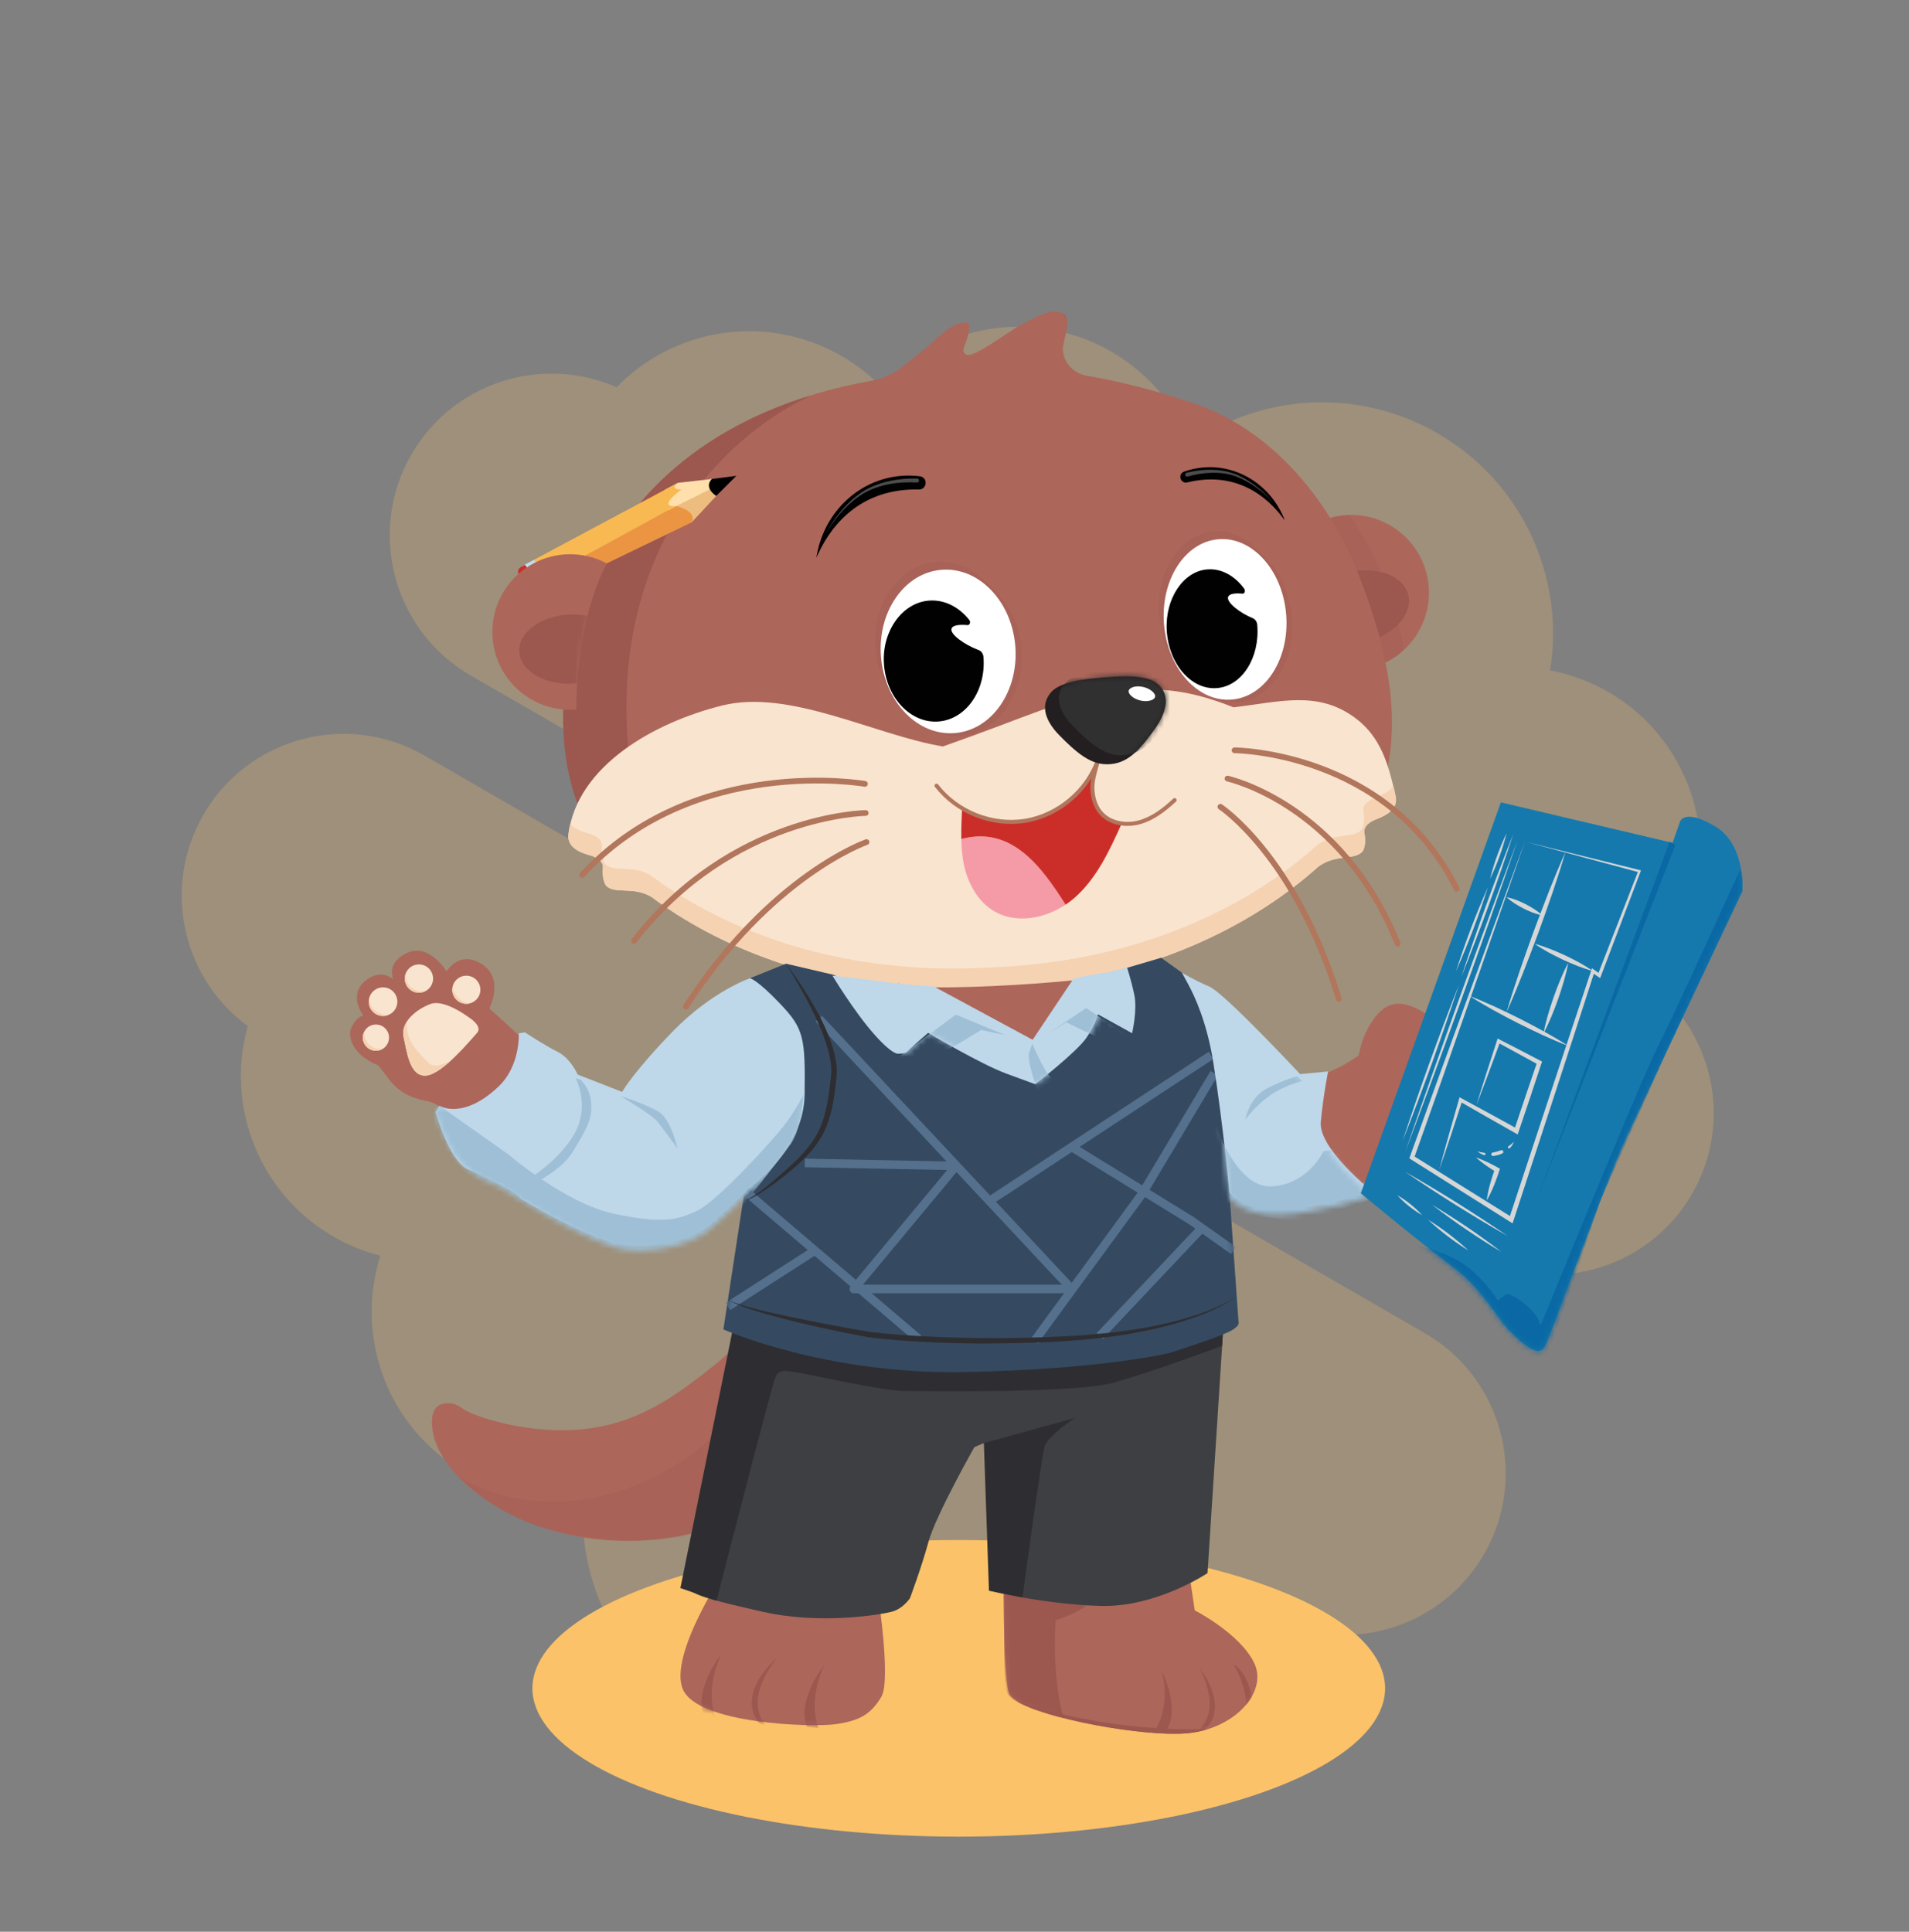 <svg width="337" height="341" viewBox="0 0 337 341" fill="none" xmlns="http://www.w3.org/2000/svg">
<rect x="0" y="0" width="337" height="341" fill="#808080" stroke="none"/>
<path d="M35.909 143.812C43.786 130.168 61.268 125.483 74.913 133.361L251.539 235.336C265.184 243.214 269.868 260.696 261.99 274.34C254.623 287.102 238.885 292.028 225.668 286.163C224.96 288.816 223.867 291.423 222.44 293.896C213.44 309.483 193.451 314.84 177.863 305.84C174.596 303.954 171.748 301.544 169.42 298.846C156.687 309.275 138.338 311.28 123.236 302.561C109.15 294.429 101.73 279.135 102.987 263.906C95.956 264.968 88.562 263.702 81.939 259.878C68.383 252.052 62.585 235.987 67.145 221.664C64.309 220.968 61.5 219.818 58.85 218.288C45.648 210.665 39.772 195.145 43.743 181.129C32.144 172.666 28.541 156.573 35.909 143.812ZM72.62 80.227C79.987 67.465 95.7 62.583 108.854 68.353C119.032 57.862 135.342 55.209 148.589 62.857C151.238 64.386 153.639 66.244 155.66 68.353C165.74 57.216 182.595 54.23 196.151 62.057C202.774 65.881 207.568 71.651 210.163 78.271C222.724 69.568 239.678 68.347 253.764 76.48C268.866 85.199 276.304 102.092 273.639 118.334C277.139 119.001 280.65 120.262 283.918 122.149C299.505 131.148 304.861 151.138 295.862 166.725C294.434 169.198 292.723 171.448 290.779 173.387C302.466 181.901 306.069 197.994 298.701 210.755C290.824 224.399 273.342 229.084 259.697 221.206L83.071 119.231C69.427 111.353 64.742 93.871 72.62 80.227Z" fill="#FBC269" fill-opacity="0.25"/>
<ellipse cx="169.251" cy="298.032" rx="75.264" ry="26.179" fill="#FBC269"/>
<path d="M237.894 90.913C235.32 91.031 232.948 91.853 230.945 93.177C233.766 97.364 236.305 103.958 237.751 111.594C238.192 113.917 238.499 116.181 238.688 118.352C238.842 118.352 238.995 118.352 239.151 118.342C246.728 117.994 252.586 111.572 252.239 103.998C251.891 96.422 245.468 90.563 237.894 90.911V90.913Z" fill="#AD665A"/>
<path d="M238.305 101.023C236.522 101.436 234.95 102.184 233.703 103.129C235.975 105.426 238.106 108.488 239.741 112.035C239.955 112.501 240.154 112.962 240.343 113.425C240.609 113.38 240.876 113.329 241.146 113.269C246.057 112.131 249.402 108.466 248.619 105.083C247.836 101.7 243.219 99.884 238.307 101.023H238.305Z" fill="#9C574F"/>
<g style="mix-blend-mode:multiply" opacity="0.28">
<path d="M238.193 90.912C238.094 90.912 237.994 90.912 237.895 90.917C237.135 90.952 236.397 91.055 235.676 91.206L231.125 93.458C233.873 97.657 236.336 104.125 237.754 111.601C238.195 113.923 238.502 116.187 238.691 118.358C238.845 118.358 238.999 118.358 239.155 118.348C242.517 118.195 245.542 116.839 247.834 114.721C245.915 102.513 240.152 93.639 238.195 90.909L238.193 90.912Z" fill="#9C574F"/>
</g>
<path d="M187.675 62.184C187.99 64.337 189.768 65.992 191.914 66.347C195.571 66.951 202.624 68.377 211.25 71.392C224 75.85 234.38 87.449 239.959 101.733C245.538 116.016 246.85 126.741 244.823 136.214C242.795 145.687 221.532 170.345 181.607 174.169C141.686 177.992 115.516 159.61 109.383 153.679C103.25 147.747 95.336 133.688 101.872 110.057C108.204 87.167 126.556 72.085 153.947 67.188C155.793 66.858 157.528 66.082 159.014 64.942C160.541 63.77 162.45 62.279 163.614 61.267C165.792 59.37 167.384 57.698 169.351 57.096C171.752 56.36 171.215 57.985 170.681 59.886C170.318 61.181 169.575 62.007 170.55 62.589C171.84 63.357 177.945 58.499 180.618 57.126C183.29 55.753 185.882 54.305 187.647 55.318C189.413 56.33 187.554 60.09 187.632 61.806C187.637 61.929 187.65 62.055 187.67 62.184H187.675Z" fill="#AD665A"/>
<path d="M116.852 96.056C122.653 84.613 131.864 75.213 143.12 69.805C121.726 76.415 107.339 90.333 101.883 110.055C95.345 133.686 103.258 147.745 109.394 153.677C110.852 155.087 113.447 157.203 117.086 159.555C110.021 139.315 107.042 116.498 116.855 96.053L116.852 96.056Z" fill="#9C574F"/>
<g style="mix-blend-mode:multiply" opacity="0.28">
<path d="M187.654 55.318C187.654 55.318 187.632 55.308 187.619 55.3C187.811 55.759 188.073 56.183 188.391 56.561C188.32 56.021 188.108 55.578 187.654 55.318Z" fill="#9C574F"/>
</g>
<path d="M246.374 140.588C246.958 143.238 243.714 144.308 242.785 144.683C241.855 145.061 240.639 145.87 240.86 147.031C241.082 148.192 241.074 149.864 240.349 150.484C238.767 151.839 235.707 150.809 232.775 152.947C222.34 162.34 205.245 171.903 181.615 174.165C179.292 174.387 177.018 174.533 174.792 174.614C174.784 174.614 174.776 174.614 174.769 174.614C174.761 174.614 174.754 174.614 174.746 174.614C172.52 174.739 170.243 174.802 167.91 174.792C144.171 174.702 126.276 166.742 115.022 158.343C111.909 156.479 108.957 157.786 107.257 156.582C106.479 156.03 106.32 154.365 106.433 153.189C106.547 152.013 105.259 151.318 104.3 151.028C103.34 150.738 100.01 149.97 100.35 147.278C101.889 135.112 115.614 127.481 127.517 124.534C139.418 121.584 154.344 129.727 166.434 131.77C182.824 126.017 185.791 123.964 194.954 122.451C203.21 121.088 209.245 121.456 217.751 124.861C225.927 123.904 232.596 121.829 239.218 126.72C243.8 130.108 245.145 135.019 246.374 140.583V140.588Z" fill="#F9E4CF"/>
<path d="M169.708 148.1C169.738 149.72 169.861 151.322 170.189 152.793C170.891 155.941 172.549 159.009 175.282 160.719C179.143 163.135 184.271 162.248 188.117 159.689C183.903 153.04 178.576 145.69 169.705 148.098L169.708 148.1Z" fill="#F59BA7"/>
<path d="M189.686 158.491C193.602 155.055 195.857 150.154 198 145.409C192.154 144.066 192.665 139.411 193.295 135.46C191.22 139.502 187.623 142.9 183.296 144.285C178.968 145.671 173.873 144.766 169.838 142.681C169.762 144.396 169.669 146.26 169.702 148.104C178.573 145.696 183.898 153.045 188.114 159.695C188.666 159.327 189.192 158.927 189.683 158.493L189.686 158.491Z" fill="#CB2E29"/>
<path d="M165.328 138.69C168.92 143.36 175.161 145.833 180.977 144.889C186.793 143.947 191.933 139.627 193.865 134.061C193.5 135.635 192.825 137.403 192.84 139.02C192.855 140.634 193.289 142.302 194.354 143.516C195.979 145.37 198.797 145.808 201.17 145.148C203.545 144.488 205.552 142.914 207.358 141.239" stroke="#B1765C" stroke-width="0.708" stroke-linecap="round" stroke-linejoin="round"/>
<g style="mix-blend-mode:multiply" opacity="0.28">
<path d="M169.675 129.901C176.221 129.357 180.992 122.464 180.33 114.506C179.669 106.547 173.826 100.536 167.28 101.08C160.734 101.624 155.964 108.517 156.625 116.475C157.286 124.434 163.129 130.445 169.675 129.901Z" fill="#9C574F"/>
</g>
<g style="mix-blend-mode:screen" opacity="0.28">
<path d="M167.605 127.996C174.151 127.452 178.921 120.56 178.26 112.601C177.599 104.643 171.756 98.632 165.21 99.176C158.664 99.72 153.894 106.612 154.555 114.571C155.216 122.53 161.059 128.54 167.605 127.996Z" fill="#9C574F"/>
</g>
<path d="M168.576 129.406C175.122 128.862 179.892 121.969 179.231 114.011C178.569 106.052 172.727 100.041 166.181 100.585C159.635 101.129 154.864 108.022 155.526 115.98C156.187 123.939 162.03 129.95 168.576 129.406Z" fill="white"/>
<path d="M167.987 110.942C168.231 110.325 169.437 110.232 170.795 110.345C171.193 110.378 171.394 109.806 171.115 109.451C169.301 107.146 166.702 105.786 163.929 106.026C159.312 106.424 155.778 111.285 156.03 116.911C156.305 123.052 160.738 127.77 165.722 127.357C170.568 126.954 174.1 121.853 173.611 115.962C173.611 115.959 173.611 115.954 173.611 115.952C173.563 115.393 173.223 114.924 172.777 114.758C170.279 113.834 167.601 111.924 167.989 110.942H167.987Z" fill="#010101"/>
<g style="mix-blend-mode:multiply" opacity="0.28">
<path d="M218.45 123.987C224.403 123.492 228.702 116.755 228.053 108.939C227.403 101.124 222.051 95.189 216.099 95.683C210.146 96.178 205.847 102.915 206.496 110.731C207.146 118.547 212.498 124.482 218.45 123.987Z" fill="#9C574F"/>
</g>
<g style="mix-blend-mode:screen" opacity="0.28">
<path d="M216.56 122.101C222.512 121.607 226.812 114.87 226.162 107.054C225.513 99.238 220.161 93.303 214.208 93.798C208.255 94.292 203.956 101.029 204.606 108.845C205.255 116.661 210.607 122.596 216.56 122.101Z" fill="#9C574F"/>
</g>
<path d="M217.445 123.492C223.397 122.997 227.696 116.26 227.047 108.445C226.397 100.629 221.045 94.694 215.093 95.188C209.14 95.683 204.841 102.42 205.49 110.236C206.14 118.052 211.492 123.987 217.445 123.492Z" fill="white"/>
<path d="M216.805 105.367C217.025 104.762 218.12 104.679 219.357 104.797C219.72 104.833 219.898 104.271 219.642 103.921C217.979 101.647 215.604 100.296 213.083 100.516C208.884 100.878 205.7 105.629 205.962 111.155C206.249 117.185 210.31 121.842 214.841 121.466C219.246 121.101 222.427 116.114 221.949 110.329C221.949 110.326 221.949 110.321 221.949 110.319C221.903 109.769 221.591 109.308 221.183 109.142C218.906 108.218 216.458 106.329 216.803 105.367H216.805Z" fill="#010101"/>
<path d="M204.103 128.312C204.766 127.36 205.217 126.433 205.494 125.551C205.506 125.468 205.516 125.395 205.557 125.332C205.705 124.798 205.803 124.279 205.801 123.796C205.791 122.478 205.212 121.375 204.083 120.524C203.093 119.776 201.245 119.385 198.738 119.388C197.615 119.388 196.174 119.464 194.744 119.582C193.311 119.7 191.88 119.864 190.772 120.048C188.298 120.458 186.54 121.149 185.689 122.05C184.714 123.078 184.324 124.259 184.53 125.561C184.742 126.889 185.578 128.334 186.951 129.735C188.323 131.138 189.799 132.571 191.293 133.551C192.913 134.614 194.371 135.027 196.016 134.891C197.66 134.755 199.028 134.105 200.454 132.79C201.766 131.574 202.985 129.919 204.106 128.309L204.103 128.312Z" fill="#231F20"/>
<mask id="mask0_909_17918" style="mask-type:luminance" maskUnits="userSpaceOnUse" x="184" y="119" width="22" height="16">
<path d="M204.103 128.31C204.766 127.358 205.217 126.431 205.494 125.55C205.506 125.467 205.516 125.394 205.557 125.331C205.705 124.797 205.803 124.278 205.801 123.794C205.791 122.477 205.212 121.374 204.083 120.523C203.093 119.774 201.245 119.384 198.738 119.387C197.615 119.387 196.174 119.462 194.744 119.581C193.311 119.699 191.88 119.863 190.772 120.047C188.298 120.457 186.54 121.147 185.689 122.049C184.714 123.077 184.324 124.258 184.53 125.56C184.742 126.887 185.578 128.333 186.951 129.734C188.323 131.136 189.799 132.57 191.293 133.549C192.913 134.612 194.371 135.025 196.016 134.889C197.66 134.753 199.028 134.104 200.454 132.789C201.766 131.572 202.985 129.917 204.106 128.308L204.103 128.31Z" fill="white"/>
</mask>
<g mask="url(#mask0_909_17918)">
<path d="M206.556 126.725C207.219 125.773 207.67 124.846 207.947 123.965C207.959 123.882 207.969 123.809 208.01 123.746C208.158 123.212 208.257 122.693 208.254 122.209C208.244 120.892 207.665 119.789 206.536 118.937C205.546 118.189 203.698 117.799 201.192 117.801C200.068 117.801 198.627 117.877 197.197 117.995C195.764 118.114 194.333 118.277 193.225 118.461C190.751 118.872 188.993 119.562 188.142 120.464C187.167 121.491 186.777 122.673 186.983 123.975C187.195 125.302 188.031 126.748 189.404 128.148C190.777 129.551 192.253 130.984 193.746 131.964C195.366 133.027 196.824 133.44 198.469 133.304C200.113 133.168 201.481 132.518 202.907 131.204C204.219 129.987 205.438 128.332 206.559 126.723L206.556 126.725Z" fill="#303030"/>
</g>
<path d="M203.244 123.611C203.64 123.46 203.894 123.213 203.922 122.951C203.952 122.69 203.763 122.352 203.418 122.047C202.995 121.675 202.375 121.382 201.718 121.244C201.343 121.166 200.967 121.143 200.625 121.171C200.368 121.191 200.129 121.244 199.92 121.322C199.524 121.473 199.27 121.72 199.239 121.982C199.209 122.244 199.401 122.581 199.743 122.886C200.166 123.259 200.786 123.551 201.443 123.687C202.096 123.823 202.753 123.795 203.242 123.606" fill="white"/>
<path d="M144.117 98.465C145.445 89.559 153.258 82.972 162.373 84.073C163.829 84.249 163.703 86.405 162.239 86.41C153.681 86.201 147.49 90.692 144.117 98.465Z" fill="#010101"/>
<path d="M161.849 85.177C158.645 85.003 155.217 85.472 152.411 87.126C150.295 88.406 148.535 90.214 147.079 92.201C146.593 92.871 146.14 93.564 145.744 94.292C146.114 93.549 146.543 92.839 147.006 92.151C148.517 89.915 150.424 87.879 152.756 86.489C155.537 84.953 158.736 84.401 161.902 84.469C162.38 84.497 162.338 85.22 161.849 85.174V85.177Z" fill="#4C4C4D"/>
<path d="M226.815 91.874C224.1 84.719 216.416 80.674 209.041 83.248C207.862 83.658 208.358 85.426 209.575 85.164C216.647 83.432 222.604 86.033 226.813 91.874H226.815Z" fill="#010101"/>
<path d="M209.488 83.436C212.619 82.695 216.029 82.64 218.963 84.075C221.18 85.179 223.139 86.788 224.706 88.702C222.958 86.753 220.789 85.128 218.349 84.163C216.903 83.587 215.316 83.413 213.767 83.461C212.382 83.519 210.981 83.735 209.674 84.121C209.221 84.247 209.024 83.561 209.488 83.438V83.436Z" fill="#4C4C4D"/>
<path d="M119.671 85.231L117.328 86.483L118.101 90.883L125.574 86.468L125.778 84.541L119.671 85.231Z" fill="#FFE0AC"/>
<path d="M126.952 86.99L125.779 86.133L119.371 89.335L122.099 92.206L126.952 86.99Z" fill="#EDBD80"/>
<path d="M125.671 84.549C125.671 84.549 124.08 85.891 126.43 87.551L129.989 84L125.671 84.549Z" fill="black"/>
<path d="M99.363 100.103L103.592 101.151L122.1 92.205C123.211 90.2 119.372 89.333 119.372 89.333L99.363 100.101V100.103Z" fill="#EB9542"/>
<path d="M119.671 85.231C119.671 85.231 118.039 86.435 120.306 86.405C120.306 86.405 115.845 89.632 119.369 89.335L96.63 101.686L94.269 98.817L119.671 85.231Z" fill="#F8B953"/>
<path d="M92.787 99.699L91.956 100.112C91.459 100.359 91.303 100.993 91.626 101.444L92.726 102.981C92.998 103.358 93.512 103.469 93.915 103.233L94.993 102.6L92.784 99.699H92.787Z" fill="#CB2E29"/>
<path d="M94.273 98.815L92.648 99.669L94.898 102.704L96.633 101.686L94.273 98.815Z" fill="#C6DCED"/>
<path d="M100.021 97.85C102.596 97.732 105.034 98.331 107.149 99.47C104.724 103.898 102.8 110.696 102.057 118.433C101.83 120.786 101.732 123.07 101.742 125.249C101.588 125.262 101.434 125.274 101.281 125.282C93.704 125.629 87.284 119.771 86.937 112.194C86.589 104.618 92.448 98.198 100.024 97.85H100.021Z" fill="#AD665A"/>
<mask id="mask1_909_17918" style="mask-type:luminance" maskUnits="userSpaceOnUse" x="86" y="97" width="22" height="29">
<path d="M100.021 97.85C102.596 97.732 105.034 98.331 107.149 99.47C104.724 103.898 102.8 110.696 102.057 118.433C101.83 120.786 101.732 123.07 101.742 125.249C101.588 125.262 101.434 125.274 101.281 125.282C93.704 125.629 87.284 119.771 86.937 112.194C86.589 104.618 92.448 98.198 100.024 97.85H100.021Z" fill="white"/>
</mask>
<g mask="url(#mask1_909_17918)">
<path d="M100.511 108.482C102.34 108.399 104.055 108.683 105.511 109.238C103.939 111.985 102.712 115.413 102.09 119.161C102.01 119.652 101.942 120.139 101.886 120.62C101.617 120.647 101.347 120.673 101.07 120.685C96.033 120.917 91.826 118.37 91.67 115C91.517 111.63 95.474 108.711 100.511 108.479V108.482Z" fill="#9C574F"/>
</g>
<path d="M245.953 138.8C245.107 139.964 243.238 140.604 242.608 140.858C241.679 141.236 240.462 142.044 240.684 143.206C240.906 144.367 240.898 146.039 240.173 146.659C238.591 148.014 235.531 146.984 232.599 149.122C222.164 158.514 205.069 168.078 181.438 170.34C179.116 170.562 176.842 170.708 174.615 170.788C174.615 170.788 174.6 170.788 174.593 170.788C174.585 170.788 174.577 170.788 174.57 170.788C172.343 170.914 170.066 170.977 167.734 170.967C143.995 170.876 126.099 162.917 114.846 154.517C111.733 152.653 108.781 153.961 107.08 152.757C106.302 152.205 106.144 150.54 106.257 149.364C106.37 148.188 105.083 147.493 104.123 147.203C103.476 147.006 101.625 146.563 100.675 145.483C100.436 146.203 100.406 146.835 100.35 147.278C100.01 149.971 103.34 150.739 104.3 151.029C105.259 151.318 106.547 152.014 106.433 153.19C106.32 154.366 106.481 156.031 107.257 156.583C108.957 157.787 111.909 156.482 115.022 158.343C126.273 166.743 144.171 174.7 167.91 174.793C170.243 174.803 172.522 174.74 174.746 174.614C174.746 174.614 174.761 174.614 174.769 174.614C174.776 174.614 174.784 174.614 174.792 174.614C177.018 174.536 179.292 174.39 181.615 174.166C205.245 171.904 222.34 162.34 232.775 152.948C235.707 150.807 238.765 151.837 240.349 150.482C241.072 149.863 241.079 148.19 240.86 147.029C240.639 145.868 241.858 145.059 242.785 144.682C243.714 144.304 246.958 143.236 246.374 140.586C246.278 140.15 246.258 139.496 245.953 138.798V138.8Z" fill="#F5D2B1"/>
<path d="M217.943 132.448C217.943 132.448 245.01 132.587 257.135 156.865" stroke="#B1765C" stroke-width="1.013" stroke-linecap="round" stroke-linejoin="round"/>
<path d="M216.693 137.437C216.693 137.437 236.826 141.847 246.742 166.599" stroke="#B1765C" stroke-width="1.013" stroke-linecap="round" stroke-linejoin="round"/>
<path d="M215.443 142.42C215.443 142.42 228.644 151.102 236.346 176.327" stroke="#B1765C" stroke-width="1.013" stroke-linecap="round" stroke-linejoin="round"/>
<path d="M152.687 138.374C152.687 138.374 122.435 133.077 102.773 154.446" stroke="#B1765C" stroke-width="1.013" stroke-linecap="round" stroke-linejoin="round"/>
<path d="M152.825 143.513C152.825 143.513 129.234 143.795 111.926 166.075" stroke="#B1765C" stroke-width="1.013" stroke-linecap="round" stroke-linejoin="round"/>
<path d="M152.965 148.65C152.965 148.65 136.039 154.513 121.078 177.701" stroke="#B1765C" stroke-width="1.013" stroke-linecap="round" stroke-linejoin="round"/>
<path d="M159.857 186.505H199.451L199.406 171.065C199.532 173.199 158.708 175.599 158.582 173.466L159.857 186.505Z" fill="#AD665A"/>
<path d="M141.024 261.795C136.538 265.075 126.441 271.447 112.497 271.971C107.787 272.147 97.279 271.86 87.239 265.702C79.592 261.012 76.89 255.783 76.429 252.801C76.26 251.718 75.895 249.355 77.247 248.257C78.061 247.597 79.305 247.703 79.428 247.713C80.617 247.811 81.446 248.497 81.61 248.622C83.292 249.93 93.617 253.539 103.958 252.166C113.285 250.927 119.622 246.031 124.854 241.991C129.103 238.709 132.153 235.432 134.12 233.087C136.422 242.656 138.724 252.227 141.024 261.795Z" fill="#AD665A"/>
<g style="mix-blend-mode:multiply" opacity="0.28">
<path d="M133.098 244.544C130.688 248.501 126.469 254.062 119.56 258.444C115.656 260.923 104.551 267.043 90.942 264.442C86.396 263.573 83.147 261.908 80.945 260.734C84.595 263.792 89.456 268.615 99.755 270.62C117.5 274.073 125.489 270.225 135.642 265.623C134.793 258.598 133.947 251.571 133.098 244.546V244.544Z" fill="#9C574F"/>
</g>
<path d="M87.123 206.763C93.661 213.826 104.771 216.252 111.924 209.811C115.164 206.892 117.894 203.917 117.315 202.011C115.828 197.127 99.575 192.321 99.991 190.389L86.377 178.01C86.377 178.01 89.231 172.572 84.798 170.033C80.944 167.824 78.843 171.474 78.843 171.474C78.843 171.474 75.826 166.494 71.975 168.171C68.058 169.877 69.423 172.907 69.423 172.907C69.423 172.907 67.232 170.723 64.338 173.282C61.447 175.841 64.149 179.274 64.149 179.274C64.149 179.274 62.849 179.413 61.93 181.654C61.492 182.725 61.93 186.102 66.703 188.027C68.635 190.034 69.57 193.291 75.206 194.321C76.798 194.611 78.204 195.532 79.121 196.865L87.12 206.766L87.123 206.763Z" fill="#AD665A"/>
<path d="M82.321 177.195C83.691 177.195 84.802 176.085 84.802 174.714C84.802 173.344 83.691 172.233 82.321 172.233C80.951 172.233 79.84 173.344 79.84 174.714C79.84 176.085 80.951 177.195 82.321 177.195Z" fill="#F9E4CF"/>
<path d="M73.954 175.24C75.334 175.24 76.452 174.122 76.452 172.742C76.452 171.362 75.334 170.243 73.954 170.243C72.574 170.243 71.455 171.362 71.455 172.742C71.455 174.122 72.574 175.24 73.954 175.24Z" fill="#F9E4CF"/>
<path d="M67.62 179.346C69.015 179.346 70.146 178.214 70.146 176.819C70.146 175.424 69.015 174.293 67.62 174.293C66.225 174.293 65.094 175.424 65.094 176.819C65.094 178.214 66.225 179.346 67.62 179.346Z" fill="#F9E4CF"/>
<path d="M66.362 185.483C67.64 185.483 68.676 184.446 68.676 183.168C68.676 181.889 67.64 180.853 66.362 180.853C65.083 180.853 64.047 181.889 64.047 183.168C64.047 184.446 65.083 185.483 66.362 185.483Z" fill="#F9E4CF"/>
<path d="M82.764 179.591C82.764 179.591 78.457 176.302 75.986 177.229C73.515 178.155 70.649 180.442 71.248 183.07C71.845 185.697 72.306 190.114 75.241 189.865C78.172 189.616 83.235 183.377 84.19 182.362C85.323 181.16 82.764 179.589 82.764 179.589V179.591Z" fill="#F9E4CF"/>
<path d="M79.629 187.181C79.629 187.181 76.818 188.919 75.629 187.605C74.453 186.302 71.395 183.988 71.864 180.27C71.299 181.116 71.022 182.068 71.249 183.071C71.846 185.698 72.307 190.116 75.241 189.866C76.481 189.761 78.1 188.584 79.631 187.184L79.629 187.181Z" fill="#F5D2B1"/>
<path d="M67.531 185.164C64.292 185.34 64.272 182.172 64.272 182.172C63.849 183.058 64.025 184.154 64.783 184.859C65.549 185.575 66.672 185.668 67.531 185.164Z" fill="#F5D2B1"/>
<path d="M68.424 179.215C64.968 178.817 65.19 176.129 65.19 176.129C64.94 177.011 65.177 177.998 65.895 178.668C66.598 179.323 67.575 179.502 68.424 179.215Z" fill="#F5D2B1"/>
<path d="M75.153 174.932C71.143 175.224 71.68 171.693 71.68 171.693C71.239 172.648 71.433 173.816 72.241 174.572C73.052 175.328 74.231 175.441 75.153 174.932Z" fill="#F5D2B1"/>
<path d="M82.836 177.141C80.549 176.897 79.864 174.368 79.864 174.368C79.756 175.144 80.013 175.957 80.627 176.529C81.242 177.103 82.07 177.302 82.836 177.141Z" fill="#F5D2B1"/>
<path d="M224.667 192.421C231.624 190.693 238.953 188.444 243.537 182.859C247.459 188.373 254.957 186.862 255.506 193.607C250.592 199.637 239.636 212.641 230.722 213.588C226.762 210.918 223.919 210.339 222.294 205.845C220.672 201.355 220.516 196.345 221.856 191.761" fill="#AD665A"/>
<path d="M239.807 191.175C239.235 187.357 240.154 183.334 242.328 180.143C243.177 178.896 244.293 177.725 245.746 177.33C247.459 176.866 249.262 177.569 250.821 178.42C251.879 179 252.914 179.667 253.698 180.586C254.481 181.506 254.99 182.712 254.856 183.911C254.672 185.571 253.277 186.913 251.695 187.45C250.113 187.986 248.383 187.85 246.743 187.533" fill="#AD665A"/>
<path d="M154.731 279.661C154.731 279.661 157.431 296.395 155.585 299.521C153.739 302.647 151.681 303.765 147.503 304.362C143.324 304.959 123.187 304.304 120.557 298.219C117.93 292.134 128.244 276.782 128.244 276.782L154.729 279.661H154.731Z" fill="#AD665A"/>
<mask id="mask2_909_17918" style="mask-type:luminance" maskUnits="userSpaceOnUse" x="120" y="276" width="37" height="29">
<path d="M154.731 279.661C154.731 279.661 157.431 296.395 155.585 299.521C153.739 302.647 151.681 303.765 147.503 304.362C143.324 304.959 123.187 304.304 120.557 298.219C117.93 292.134 128.244 276.782 128.244 276.782L154.729 279.661H154.731Z" fill="white"/>
</mask>
<g mask="url(#mask2_909_17918)">
<path d="M145.536 293.884C145.536 293.884 140.614 299.994 142.436 304.79L144.473 305.07C144.473 305.07 142.478 300.294 145.536 293.884Z" fill="#9C574F"/>
<path d="M127.341 292.012C127.341 292.012 122.419 298.122 124.24 302.918L126.278 303.197C126.278 303.197 124.283 298.422 127.341 292.012Z" fill="#9C574F"/>
<path d="M137.308 292.508C137.308 292.508 130.911 299.618 135.298 304.742L134.029 304.177C134.029 304.177 129.455 299.651 137.311 292.508H137.308Z" fill="#9C574F"/>
</g>
<path d="M207.646 262.173L210.911 284.267C210.911 284.267 218.862 288.33 221.384 293.511C223.905 298.692 217.91 305.296 209.382 305.979C200.853 306.661 179.578 302.531 178.144 298.926C176.711 295.322 177.23 263.78 177.23 263.78L207.644 262.17L207.646 262.173Z" fill="#AD665A"/>
<mask id="mask3_909_17918" style="mask-type:luminance" maskUnits="userSpaceOnUse" x="177" y="262" width="45" height="45">
<path d="M207.646 262.171L210.911 284.266C210.911 284.266 218.862 288.328 221.384 293.509C223.905 298.691 217.91 305.295 209.382 305.977C200.853 306.66 179.578 302.529 178.144 298.925C176.711 295.32 177.23 263.778 177.23 263.778L207.644 262.169L207.646 262.171Z" fill="white"/>
</mask>
<g mask="url(#mask3_909_17918)">
<path d="M177.822 298.889C176.726 296.131 177.663 276.833 177.154 268.136L179.2 263.594L207.324 262.134L208.319 270.531L199.397 273.926C199.397 273.926 196.292 283.082 186.365 285.973C186.365 285.973 185.552 295.459 187.773 303.325C182.559 302.018 178.426 300.406 177.822 298.887V298.889Z" fill="#9C574F"/>
<path d="M205.113 294.992C205.113 294.992 208.435 301.44 205.897 305.442L204 305.316C204 305.316 206.693 301.364 205.113 294.992Z" fill="#9C574F"/>
<path d="M211.671 294.275C211.671 294.275 216.144 301.899 211.223 305.725L212.477 305.451C212.477 305.451 217.459 302.202 211.671 294.275Z" fill="#9C574F"/>
<path d="M217.771 293.766C220.109 295.41 220.592 297.816 220.968 299.612C220.693 300.08 220.366 300.538 219.993 300.979C219.968 297.408 217.771 293.766 217.771 293.766Z" fill="#9C574F"/>
</g>
<path d="M179.354 300.164C179.865 300.371 193.03 305.627 213.195 305.249C212.001 305.622 210.722 305.877 209.382 305.985C201.816 306.592 184.23 303.408 179.354 300.164Z" fill="#9C574F"/>
<path d="M215.876 235.568L213.166 277.696C213.166 277.696 204.164 283.741 194.323 283.484C184.485 283.228 174.581 280.784 174.581 280.784C174.581 280.784 174.838 263.1 174.581 259.531C174.324 255.962 173.682 254.741 173.682 254.741L172.01 255.448C172.01 255.448 165.194 267.473 163.907 272.168C162.62 276.863 160.627 282.134 160.627 282.134C160.627 282.134 159.406 283.998 157.411 284.515C155.419 285.028 144.87 286.829 134.647 284.515C124.421 282.2 121.915 281.427 121.721 280.205C121.527 278.984 122.3 274.417 122.3 274.417L130.146 234.417L173.36 241.684L208.536 237.054L215.876 235.568Z" fill="#3D3F43"/>
<path d="M173.682 254.738L189.759 250.3C189.759 250.3 185.001 253.451 184.422 255.315C183.842 257.179 180.502 281.989 180.502 281.989L174.583 280.78L173.684 254.736L173.682 254.738Z" fill="#2E2E32"/>
<path d="M215.746 237.572C215.746 237.572 203.069 242.325 196.379 244.126C189.692 245.927 163.84 245.604 159.596 245.541C155.351 245.476 141.526 242.31 140.43 242.222C139.337 242.134 137.602 241.426 136.894 243.098C136.186 244.771 126.494 282.559 126.494 282.559L120.109 280.333L129.562 233.645C129.562 233.645 151.913 240.632 164.996 240.849C178.078 241.063 202.424 238.726 202.424 238.726L215.874 234.932L215.746 237.575V237.572Z" fill="#2E2E32"/>
<path d="M204.978 169.072L198.205 171.067L183.007 191.264L147.198 172.087L138.753 170.115L132.398 172.679L140.501 195.314L131.562 209.397L127.703 234.67C127.703 234.67 145.71 242.707 170.469 242.193C195.228 241.679 206.61 238.785 206.61 238.785C206.61 238.785 214.647 236.214 216.899 235.12C219.151 234.027 218.634 233.257 218.634 233.257L217.027 210.492L214.327 182.131L208.668 171.714L204.978 169.072Z" fill="#354A61"/>
<path d="M132.396 172.682C132.396 172.682 125.709 174.934 118.762 182.072C111.818 189.21 109.823 192.746 109.823 192.746L101.977 189.683C101.977 189.683 100.756 186.829 98.441 185.673C96.126 184.517 92.653 182.225 92.653 182.225L91.58 182.419C91.58 182.419 91.905 188.132 87.958 191.847C81.669 197.768 77.584 195.202 77.584 195.202L76.898 196.282C76.898 196.282 79.211 204.934 82.661 206.453C85.981 207.914 91.273 210.468 91.945 211.591C91.945 211.591 104.486 219.371 111.11 219.822C117.735 220.273 122.558 218.087 124.359 216.865C126.16 215.644 132.076 209.856 132.076 209.856C132.076 209.856 141.914 203.231 142.043 193.199C142.171 183.167 141.914 181.591 137.733 177.2C133.552 172.813 132.396 172.684 132.396 172.684V172.682Z" fill="#BED7E9"/>
<path d="M146.939 172.211C146.939 172.211 150.787 178.591 154.324 182.578C157.86 186.566 158.696 185.986 158.696 185.986C158.696 185.986 159.918 186.052 160.24 185.601C160.562 185.15 163.842 182.322 163.842 182.322C163.842 182.322 172.975 187.787 177.667 189.525C182.362 191.261 182.747 191.389 182.747 191.389C182.747 191.389 190.079 185.729 191.815 183.158C193.55 180.586 193.807 179.042 193.807 179.042L199.852 182.387C199.852 182.387 200.817 178.271 200.237 175.571C199.658 172.871 198.953 170.773 198.953 170.773C198.953 170.773 196.658 171.526 193.636 171.952C190.613 172.378 189.47 172.806 189.47 172.806L182.294 183.546L164.857 174.136C164.857 174.136 160.552 173.944 157.039 173.441C153.523 172.937 146.934 172.216 146.934 172.216L146.939 172.211Z" fill="#BED7E9"/>
<mask id="mask4_909_17918" style="mask-type:luminance" maskUnits="userSpaceOnUse" x="76" y="173" width="67" height="48">
<path d="M132.396 173.55C132.396 173.55 125.708 175.801 118.762 182.939C111.818 190.077 109.823 193.614 109.823 193.614L106.029 192.584C106.029 192.584 104.679 190.46 102.365 189.304C100.05 188.146 92.655 182.224 92.655 182.224L91.582 182.418C91.582 182.418 95.164 188.115 87.638 192.359C80.114 196.603 77.585 195.201 77.585 195.201L76.9 196.281C76.9 196.281 78.631 202.719 81.847 205.741C84.593 208.323 88.089 209.401 88.089 209.401C88.089 209.401 104.488 220.237 111.11 220.688C117.734 221.138 122.557 218.952 124.358 217.731C126.159 216.509 132.076 210.721 132.076 210.721C132.076 210.721 141.914 204.097 142.042 194.065C142.171 184.033 141.914 182.456 137.733 178.066C133.552 173.678 132.396 173.55 132.396 173.55Z" fill="white"/>
</mask>
<g mask="url(#mask4_909_17918)">
<path d="M101.64 190.367C101.64 190.367 103.72 194.319 102.111 198.628C100.504 202.938 95.552 206.537 95.552 206.537C95.552 206.537 93.237 208.529 90.087 209.625C86.936 210.718 87.193 210.139 87.193 210.139L89.114 211.28C89.114 211.28 98.255 207.952 101.018 203.452C103.783 198.951 104.491 197.53 104.363 194.832C104.234 192.135 102.484 190.596 102.484 190.596L101.64 190.367Z" fill="#9EBFD6"/>
<path d="M109.418 193.419C109.418 193.419 115.141 196.764 116.171 198.114C117.201 199.464 119.579 202.688 119.579 202.688C119.579 202.688 118.485 197.663 116.362 196.313C114.239 194.963 109.418 193.419 109.418 193.419Z" fill="#9EBFD6"/>
<path d="M89.675 203.734C89.675 203.734 99.835 212.474 108.452 214.275C117.068 216.076 119.706 215.368 123.242 213.633C126.778 211.898 136.619 201.029 138.354 198.777C140.09 196.526 141.89 193.246 141.89 193.246C141.89 193.246 141.505 199.357 139.576 201.991C137.646 204.628 128.901 215.688 128.901 215.688C128.901 215.688 118.504 227.982 95.095 218.401C88.317 215.628 73.789 197.145 73.789 197.145L77.585 195.198L89.675 203.734Z" fill="#9EBFD6"/>
</g>
<mask id="mask5_909_17918" style="mask-type:luminance" maskUnits="userSpaceOnUse" x="147" y="171" width="54" height="21">
<path d="M147.2 172.211C147.2 172.211 151.048 178.591 154.585 182.578C158.121 186.565 158.957 185.986 158.957 185.986C158.957 185.986 160.179 186.051 160.501 185.6C160.824 185.15 164.103 182.321 164.103 182.321C164.103 182.321 173.236 187.787 177.928 189.525C182.621 191.262 183.009 191.388 183.009 191.388C183.009 191.388 190.341 185.729 192.076 183.157C193.811 180.586 194.068 179.042 194.068 179.042L200.113 182.386C200.113 182.386 201.078 178.271 200.499 175.571C199.919 172.871 199.406 171.07 199.406 171.07C199.406 171.07 196.705 172.022 193.683 172.445C190.66 172.871 189.734 172.805 189.734 172.805L182.558 183.545L165.121 174.135C165.121 174.135 160.816 173.944 157.302 173.44C153.786 172.936 147.197 172.216 147.197 172.216L147.2 172.211Z" fill="white"/>
</mask>
<g mask="url(#mask5_909_17918)">
<path d="M199.147 182.964C199.147 182.964 195.545 183.863 193.487 182.964C191.429 182.064 188.241 180.455 188.241 180.455L185.125 182.384L191.749 177.946L199.144 182.961L199.147 182.964Z" fill="#9EBFD6"/>
<path d="M182.239 184.25C182.239 184.25 184.362 189.265 185.455 190.101C186.548 190.937 183.14 192.481 183.14 192.481C183.14 192.481 181.276 187.272 181.662 185.922C182.047 184.572 182.561 183.542 182.561 183.542L182.239 184.25Z" fill="#9EBFD6"/>
<path d="M177.413 182.707L173.195 181.807C173.195 181.807 164.81 187.145 163.009 187.082C161.208 187.016 158.508 186.696 158.508 186.696L168.734 179.107L177.416 182.709L177.413 182.707Z" fill="#9EBFD6"/>
</g>
<mask id="mask6_909_17918" style="mask-type:luminance" maskUnits="userSpaceOnUse" x="127" y="169" width="92" height="74">
<path d="M205.386 169.396L198.313 171.716L183.007 191.266L147.198 172.089L138.753 170.117L132.398 172.681L140.501 195.317L131.562 209.399L127.703 234.672C127.703 234.672 145.71 242.709 170.469 242.195C195.228 241.681 206.61 238.787 206.61 238.787C206.61 238.787 214.647 236.216 216.899 235.123C219.151 234.029 218.634 233.259 218.634 233.259L217.027 210.494L214.327 182.134L208.668 171.716L205.386 169.396Z" fill="white"/>
</mask>
<g mask="url(#mask6_909_17918)">
<path d="M213.811 186.289L174.521 212.101" stroke="#54708D" stroke-width="1.511" stroke-linejoin="round"/>
<path d="M214.349 189.432L201.657 210.685L182.623 236.699" stroke="#54708D" stroke-width="1.511" stroke-linejoin="round"/>
<path d="M189.184 202.469L210.275 215.446L217.754 220.745" stroke="#54708D" stroke-width="1.511" stroke-linejoin="round"/>
<path d="M194.164 235.824L212.153 216.775" stroke="#54708D" stroke-width="1.511" stroke-linejoin="round"/>
<path d="M142.07 205.285L168.786 205.809L150.727 227.536H189.183L144.554 179.818" stroke="#54708D" stroke-width="1.511" stroke-linejoin="round"/>
<path d="M132.076 210.717L162.16 236.34" stroke="#54708D" stroke-width="1.511" stroke-linejoin="round"/>
<path d="M143.853 220.744L128.494 230.62" stroke="#54708D" stroke-width="1.511" stroke-linejoin="round"/>
</g>
<path d="M128.494 229.502C132.048 230.925 135.836 231.633 139.559 232.464C144.196 233.438 148.969 234.325 153.646 235.136C160.273 235.879 166.965 236.128 173.63 236.202C177.874 236.234 182.282 236.146 186.523 235.957C193.666 235.632 200.835 234.957 207.769 233.136C211.431 232.134 215.146 230.942 218.322 228.807C215.237 231.106 211.527 232.408 207.882 233.537C196.787 236.753 185.103 237.091 173.627 237.176C166.902 237.136 160.165 236.884 153.48 236.093C148.762 235.227 144.072 234.244 139.418 233.083C135.72 232.106 131.945 231.192 128.497 229.499L128.494 229.502Z" fill="#2E2E32"/>
<path d="M138.753 170.115C142.37 174.888 148.365 184.074 147.667 190.202C146.838 198.141 145.76 201.622 139.395 206.82C137.766 208.163 136.086 209.455 134.292 210.576C133.393 211.127 132.474 211.669 131.477 212.014C134.26 210.578 136.627 208.382 138.962 206.322C145.02 200.894 145.788 197.917 146.69 190.081C147.367 184.376 141.728 175.039 138.753 170.115Z" fill="#2E2E32"/>
<path d="M208.666 171.716C208.666 171.716 209.016 172.343 209.711 173.64C210.973 175.993 213.076 180.554 214.197 187.601C215.933 198.533 217.026 210.494 217.026 210.494C217.026 210.494 219.34 213.774 225.899 213.582C232.458 213.388 242.233 210.303 242.233 210.303C242.233 210.303 232.715 202.779 233.166 198.019C233.617 193.261 234.453 189.145 234.453 189.145L229.501 189.596C229.501 189.596 216.189 175.32 213.489 174.161C210.789 173.005 208.666 171.718 208.666 171.718V171.716Z" fill="#BED7E9"/>
<mask id="mask7_909_17918" style="mask-type:luminance" maskUnits="userSpaceOnUse" x="208" y="172" width="35" height="43">
<path d="M208.668 172.585C208.668 172.585 212.461 177.537 214.199 188.469C215.934 199.4 217.028 211.361 217.028 211.361C217.028 211.361 219.342 214.641 225.901 214.449C232.46 214.255 242.235 211.17 242.235 211.17C242.235 211.17 232.717 203.646 233.168 198.886C233.619 194.128 234.455 190.013 234.455 190.013L229.503 190.463C229.503 190.463 216.191 176.187 213.491 175.029C210.791 173.873 208.668 172.585 208.668 172.585Z" fill="white"/>
</mask>
<g mask="url(#mask7_909_17918)">
<path d="M214.006 197.085C214.006 197.085 217.864 209.689 224.36 209.432C230.856 209.175 233.621 203.261 233.621 203.261L235.614 202.745L243.331 211.298L229.634 215.671L213.363 213.485L214.006 197.085Z" fill="#9EBFD6"/>
<path d="M229.826 190.848C229.826 190.848 226.547 191.628 223.975 193.52C221.403 195.414 219.859 197.6 219.859 197.6C219.859 197.6 220.502 193.742 223.653 192.135C226.804 190.528 229.04 189.969 229.04 189.969L229.826 190.848Z" fill="#9EBFD6"/>
</g>
<path d="M264.951 141.64L240.225 210.651C240.225 210.651 250.521 219.225 256.115 223.343C261.709 227.461 264.221 232.607 266.409 234.813C268.598 237.02 271.354 239.488 272.49 238.032C273.625 236.579 282.297 211.135 287.486 199.959C292.675 188.783 307.588 157.309 307.588 157.309C307.588 157.309 308.235 149.073 302.724 145.839C297.213 142.603 296.564 145.089 296.564 145.089L295.266 148.781L264.951 141.64Z" fill="#1579AD"/>
<path d="M265.584 228.715C265.427 229.36 266.664 230.964 268.347 232.302C270.029 233.636 271.518 234.198 271.674 233.553C271.83 232.909 270.593 231.304 268.911 229.967C267.228 228.632 265.74 228.07 265.584 228.715Z" fill="#0A69A4"/>
<path d="M294.739 148.595L271.244 211.918L295.756 149.172L294.739 148.595Z" fill="#0A69A4"/>
<mask id="mask8_909_17918" style="mask-type:luminance" maskUnits="userSpaceOnUse" x="240" y="141" width="68" height="98">
<path d="M264.951 141.639L240.225 210.65C240.225 210.65 250.521 219.224 256.115 223.342C261.709 227.46 264.221 232.606 266.409 234.812C268.598 237.019 271.354 239.487 272.49 238.031C273.625 236.578 282.297 211.134 287.486 199.958C292.675 188.782 307.588 157.308 307.588 157.308C307.588 157.308 308.235 149.072 302.724 145.838C297.213 142.602 296.564 145.088 296.564 145.088L295.266 148.78L264.951 141.639Z" fill="white"/>
</mask>
<g mask="url(#mask8_909_17918)">
<path d="M272.033 233.823C272.033 233.823 289.812 190.251 292.784 184.468C295.757 178.682 307.315 153.231 307.315 153.231C307.315 153.231 307.615 154.76 307.615 155.641C307.615 156.523 307.592 157.309 307.592 157.309L294.369 185.284L282.501 211.995L273.33 238.978C273.33 238.978 267.358 240.595 266.98 239.223C266.602 237.85 253.308 223.536 253.308 223.536L248.256 219.614C248.256 219.614 252.875 220.055 257.172 222.408C261.469 224.76 264.414 229.566 264.414 229.566L265.585 228.715L272.033 233.82V233.823Z" fill="#0A69A4"/>
</g>
<path d="M269.203 148.568L289.469 153.59L289.693 153.646L289.61 153.865L282.613 172.305L282.477 172.66L282.16 172.443L281.021 171.665L281.49 171.506C277.548 183.798 271.231 203.028 267.188 215.438L267.02 215.954L266.559 215.665L249.054 204.648L248.789 204.481L248.895 204.189C255.166 186.729 262.788 165.975 269.198 148.566L269.203 148.568ZM269.203 148.568C264.876 161.048 258.922 178.095 254.552 190.558L249.625 204.451L249.467 203.995L267.015 214.947L266.385 215.173C270.493 202.713 276.792 183.611 280.905 171.315L281.036 170.919L281.374 171.156L282.505 171.947L282.051 172.085L289.222 153.714L289.363 153.988L269.201 148.566L269.203 148.568Z" fill="#D6D6D6"/>
<path d="M254.07 206.511C255.179 202.348 256.461 197.842 257.66 193.696C260.171 195.046 262.914 196.542 265.427 197.922L267.891 199.285L267.294 199.514C268.631 195.489 269.984 191.469 271.366 187.462L271.555 187.936C269.767 186.973 266.188 185.011 264.412 184.032L264.84 183.863C264.226 185.543 263.374 187.863 262.752 189.51C262.128 191.175 261.249 193.507 260.611 195.137C261.75 191.417 263.055 187.369 264.271 183.664L264.379 183.331L264.699 183.495L268.319 185.356L271.928 187.238L272.22 187.392C270.87 191.53 269.482 195.658 268.082 199.779L267.921 200.255L267.485 200.01C264.301 198.217 260.848 196.255 257.7 194.431L258.153 194.25C256.869 198.23 255.438 202.564 254.07 206.511Z" fill="#D6D6D6"/>
<path d="M259.451 175.831C262.459 176.967 265.468 178.418 268.347 179.851C271.211 181.322 274.161 182.883 276.858 184.631C273.851 183.495 270.841 182.047 267.962 180.611C265.098 179.141 262.151 177.579 259.451 175.831Z" fill="#D6D6D6"/>
<path d="M265.955 178.696C267.338 173.94 269.058 169.074 270.748 164.41C272.479 159.755 274.317 154.939 276.345 150.418C274.965 155.173 273.244 160.04 271.552 164.704C269.819 169.356 267.983 174.175 265.955 178.696Z" fill="#D6D6D6"/>
<path d="M270.918 166.608C272.764 167.099 274.512 167.829 276.24 168.623C277.958 169.436 279.638 170.308 281.199 171.411C279.351 170.922 277.603 170.192 275.877 169.396C274.16 168.58 272.48 167.709 270.918 166.608Z" fill="#D6D6D6"/>
<path d="M272.477 182.417C272.885 180.234 273.542 178.128 274.262 176.037C275.005 173.954 275.809 171.899 276.857 169.942C276.451 172.126 275.794 174.232 275.071 176.322C274.328 178.405 273.524 180.458 272.477 182.417Z" fill="#D6D6D6"/>
<path d="M265.955 158.373C267.141 158.6 268.227 159.061 269.295 159.592C270.353 160.141 271.365 160.746 272.247 161.572C271.061 161.348 269.972 160.887 268.907 160.353C267.849 159.804 266.837 159.197 265.955 158.373Z" fill="#D6D6D6"/>
<path d="M262.45 211.909C262.697 210.01 263.251 208.173 263.888 206.375L264.075 206.874C263.15 206.307 262.251 205.7 261.397 205.027C261.113 204.803 260.831 204.572 260.559 204.32C261.254 204.549 261.919 204.844 262.579 205.148C263.332 205.504 264.07 205.899 264.793 206.31C264.178 208.236 263.473 210.148 262.453 211.906L262.45 211.909Z" fill="#D6D6D6"/>
<path d="M267.907 148.31C261.696 166.382 254.815 185.456 248.064 203.352C254.286 185.26 261.157 166.193 267.907 148.31Z" fill="#D6D6D6"/>
<path d="M248.068 206.864C254.259 210.395 260.297 214.173 266.176 218.203C259.984 214.674 253.947 210.891 248.068 206.864Z" fill="#D6D6D6"/>
<path d="M247.594 201.432C250.621 192.186 253.961 182.929 257.538 173.882C254.513 183.128 251.168 192.382 247.594 201.432Z" fill="#D6D6D6"/>
<path d="M267.155 147.212C264.382 155.68 261.304 164.153 257.984 172.422C260.755 163.952 263.838 155.481 267.155 147.212Z" fill="#D6D6D6"/>
<path d="M265.958 147.097C265.263 149.873 264.288 152.578 263.039 155.152C263.732 152.376 264.711 149.674 265.958 147.097Z" fill="#D6D6D6"/>
<path d="M262.664 156.609C261.065 161.646 259.193 166.583 257.045 171.414C258.642 166.374 260.518 161.44 262.664 156.609Z" fill="#D6D6D6"/>
<path d="M246.664 210.987C248.304 211.924 249.795 213.116 251.067 214.513C249.427 213.576 247.939 212.383 246.664 210.987Z" fill="#D6D6D6"/>
<path d="M252.836 212.698C257.072 215.219 261.148 217.982 265.054 220.992C260.815 218.473 256.742 215.705 252.836 212.698Z" fill="#D6D6D6"/>
<path d="M259.235 220.751C256.681 219.172 254.281 217.346 252.082 215.3C254.639 216.877 257.036 218.708 259.235 220.751Z" fill="#D6D6D6"/>
<path d="M267.263 201.55C267.192 201.76 267.086 201.956 266.963 202.14C266.839 202.325 266.698 202.498 266.544 202.66C266.469 202.741 266.34 202.743 266.259 202.665C266.179 202.589 266.176 202.461 266.254 202.38C266.264 202.37 266.275 202.36 266.287 202.352C266.627 202.118 266.96 201.861 267.265 201.548L267.263 201.55Z" fill="#D6D6D6"/>
<path d="M265.208 203.612C264.958 203.731 264.699 203.826 264.434 203.902C264.301 203.937 264.162 203.957 264.029 203.987L263.621 204.06C263.454 204.091 263.293 203.98 263.263 203.814C263.233 203.652 263.336 203.496 263.495 203.461L263.538 203.451L263.898 203.368C264.019 203.34 264.14 203.32 264.258 203.287C264.497 203.219 264.731 203.141 264.963 203.05C265.122 202.988 265.301 203.063 265.364 203.222C265.424 203.373 265.354 203.547 265.208 203.615V203.612Z" fill="#D6D6D6"/>
<path d="M261.971 203.899C261.756 203.828 261.55 203.737 261.356 203.627C261.165 203.513 260.981 203.382 260.832 203.221C261.238 203.382 261.648 203.463 262.056 203.508C262.167 203.521 262.248 203.619 262.235 203.73C262.222 203.841 262.124 203.921 262.013 203.909C262.001 203.909 261.986 203.904 261.973 203.899H261.971Z" fill="#D6D6D6"/>
</svg>
